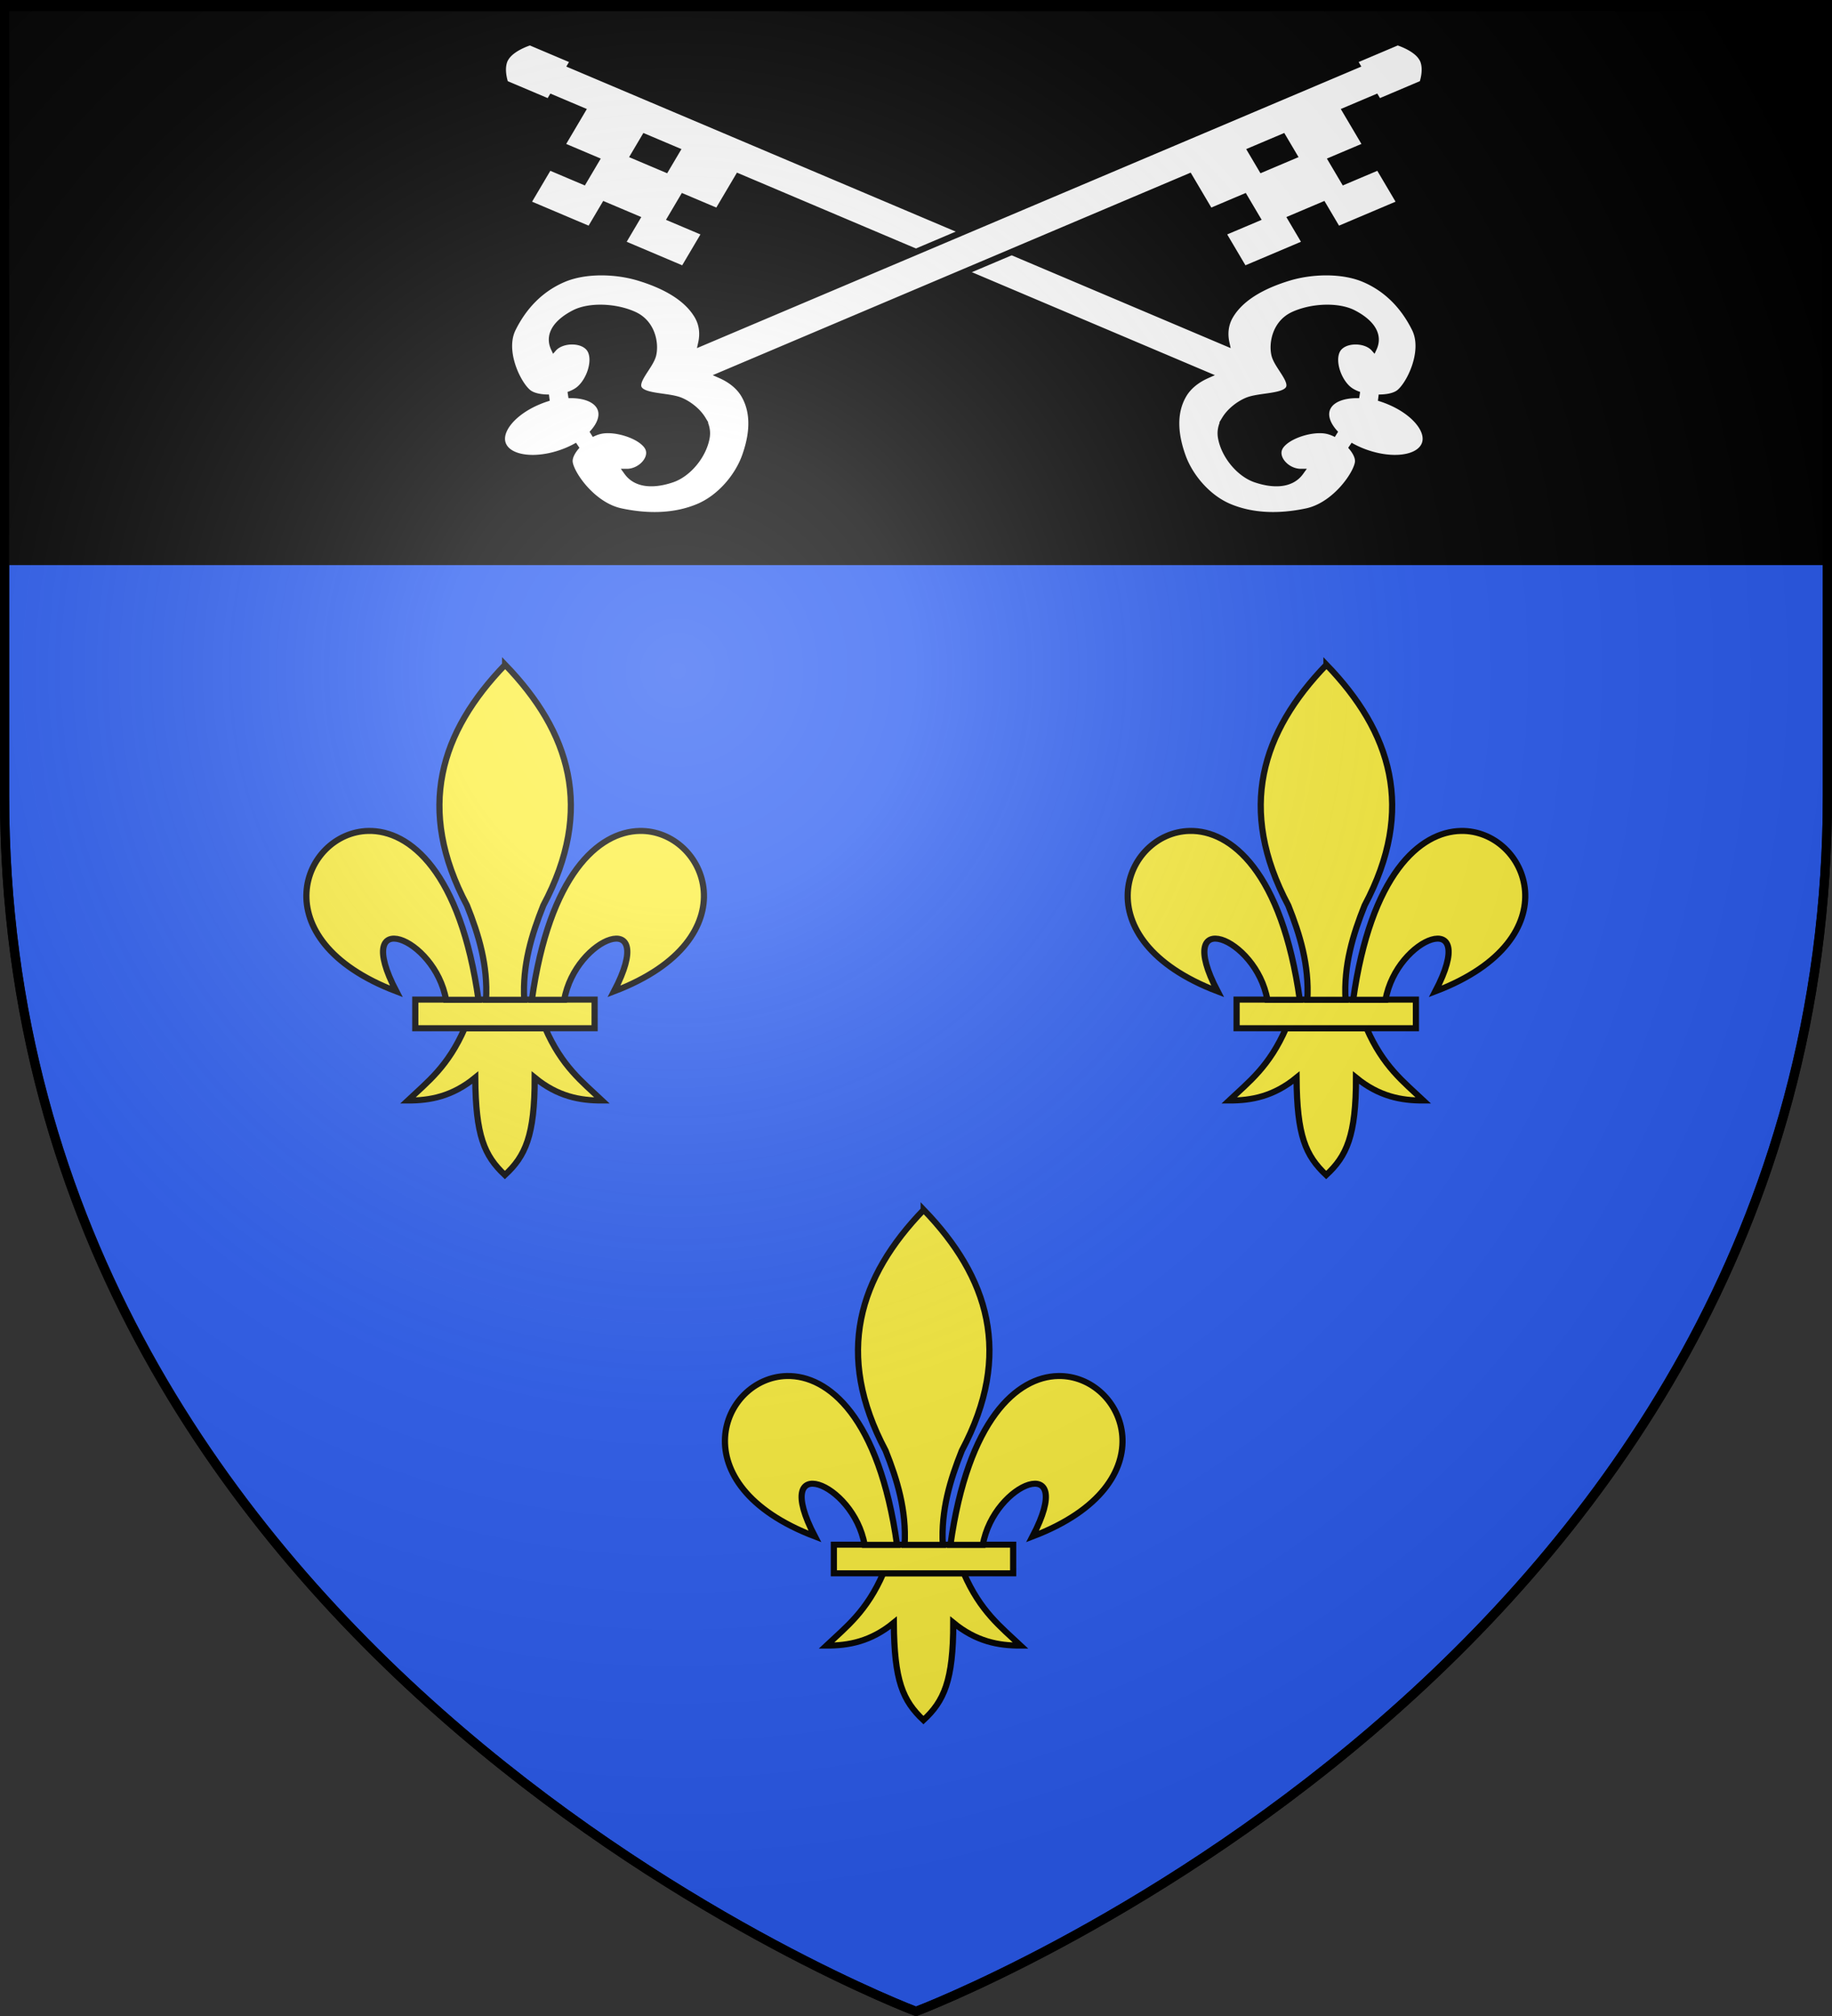 <svg xmlns="http://www.w3.org/2000/svg" xmlns:xlink="http://www.w3.org/1999/xlink" height="660" width="600" version="1.0"><rect width="100%" height="100%" fill="#333333" stroke="none"/><defs><linearGradient id="b"><stop style="stop-color:white;stop-opacity:.314" offset="0"/><stop offset=".19" style="stop-color:white;stop-opacity:.251"/><stop style="stop-color:#6b6b6b;stop-opacity:.125" offset=".6"/><stop style="stop-color:black;stop-opacity:.125" offset="1"/></linearGradient><linearGradient id="a"><stop offset="0" style="stop-color:#fd0000;stop-opacity:1"/><stop style="stop-color:#e77275;stop-opacity:.659" offset=".5"/><stop style="stop-color:black;stop-opacity:.323" offset="1"/></linearGradient><linearGradient id="c"><stop style="stop-color:#fd0000;stop-opacity:1" offset="0"/><stop offset=".5" style="stop-color:#e77275;stop-opacity:.659"/><stop offset="1" style="stop-color:black;stop-opacity:.323"/></linearGradient><radialGradient xlink:href="#b" id="e" gradientUnits="userSpaceOnUse" gradientTransform="matrix(1.353 0 0 1.349 -77.63 -85.747)" cx="221.445" cy="226.331" fx="221.445" fy="226.331" r="300"/></defs><g style="display:inline"><path style="fill:#2b5df2;fill-opacity:1;fill-rule:evenodd;stroke:#000;stroke-width:3;stroke-linecap:butt;stroke-linejoin:miter;stroke-miterlimit:4;stroke-opacity:1;stroke-dasharray:none" d="M300 658.5s298.5-112.436 298.5-398.182V1.5H1.5v258.818C1.5 546.064 300 658.5 300 658.5z"/><path style="fill:#000;fill-opacity:1;fill-rule:nonzero;stroke:#000;stroke-width:3;stroke-miterlimit:4;stroke-opacity:1;stroke-dasharray:none;display:inline" d="M1.5 1.5h597v182H1.5z"/><g id="d" style="stroke:#000;stroke-width:1.005;stroke-miterlimit:4;stroke-opacity:1;stroke-dasharray:none;display:inline"><path style="fill:#fcef3c;fill-opacity:1;fill-rule:evenodd;stroke:#000;stroke-width:1.005;stroke-linecap:butt;stroke-linejoin:miter;stroke-miterlimit:4;stroke-opacity:1;stroke-dasharray:none" d="M29.739 62.946c-2.69 6.35-6.016 8.922-9.244 12.043 3.619.016 7.225-.679 10.963-3.814.064 9.675 1.458 12.982 4.819 16.232 3.323-3.149 4.859-6.547 4.847-16.232 3.738 3.135 7.335 3.83 10.954 3.814-3.228-3.121-6.545-5.693-9.235-12.043H29.74z" transform="matrix(2.014 0 0 1.965 92.295 212.93)"/><path style="fill:#fcef3c;fill-opacity:1;fill-rule:nonzero;stroke:#000;stroke-width:1.005;stroke-linecap:butt;stroke-linejoin:miter;stroke-miterlimit:4;stroke-opacity:1;stroke-dasharray:none;stroke-dashoffset:0;marker:none;visibility:visible;display:inline;overflow:visible" d="M21.707 58.178h29.159v4.772H21.707z" transform="matrix(2.014 0 0 1.965 92.295 212.93)"/><path style="fill:#fcef3c;fill-opacity:1;fill-rule:evenodd;stroke:#000;stroke-width:3.344;stroke-linecap:butt;stroke-linejoin:miter;stroke-miterlimit:4;stroke-opacity:1;stroke-dasharray:none" transform="matrix(.606 0 0 .591 88.914 212.93)" d="M126.281 7.938C91.34 45.032 77.89 87.763 105.656 141.28c6.342 16.259 11.339 33.045 10.313 52.25h20.625c-1.026-19.205 3.97-35.991 10.312-52.25 27.767-53.518 14.317-96.249-20.625-133.344z"/><path style="fill:#fcef3c;fill-opacity:1;fill-rule:evenodd;stroke:#000;stroke-width:3.344;stroke-linecap:butt;stroke-linejoin:miter;stroke-miterlimit:4;stroke-opacity:1;stroke-dasharray:none" transform="matrix(.606 0 0 .591 88.914 212.93)" d="M52.25 100c-35.235.845-58.727 60.018 15.219 88.875-24.44-47.874 20.895-30.132 26.875 4.656h17.531c-9.68-70.66-37.052-94.073-59.625-93.531zM198.969 100c-22.302.418-48.765 24.284-58.25 93.531h17.5c5.98-34.788 51.346-52.53 26.906-4.656 74.894-29.227 49.821-89.549 13.844-88.875z"/></g><use xlink:href="#d" transform="translate(268.986)" width="600" height="660"/><use xlink:href="#d" transform="translate(137.085 178.45)" width="600" height="660"/><g style="fill:#fff;stroke:#000;stroke-width:1.84;stroke-miterlimit:4;stroke-opacity:1;stroke-dasharray:none;display:inline"><g style="fill:#fff;stroke:#000;stroke-width:2.205;stroke-miterlimit:4;stroke-opacity:1;stroke-dasharray:none;display:inline"><path d="M414.57 76.546c-1.823 3.562.142 8.4.142 8.4l16.34 6.352 1.012-1.57 11.655 4.53-7.778 12.075 13.017 5.06-4.766 7.4-13.018-5.06-8.092 12.564 23.4 9.096 5.503-8.542 12.251 4.762-5.502 8.542 23.018 8.947 8.092-12.563-12.986-5.048 4.766-7.4 12.986 5.048 7.778-12.075 15.943 6.197 90.692 35.253 70.079 27.24c-3.608 1.475-6.81 3.705-8.71 6.656l-.1.154c-4.265 6.778-2.88 14.71-.268 21.347 2.717 6.903 9.315 14.182 17.454 17.346 8.51 3.308 18.528 3.677 29.162 1.607 10.87-2.115 19.167-13.408 19.337-17.296.074-1.697-1.085-3.674-2.878-5.492 1.18.617 2.463 1.21 3.806 1.732 10.112 3.931 20.749 3.313 23.764-1.369 3.016-4.681-2.724-11.665-12.837-15.596a40.287 40.287 0 0 0-4.028-1.328c2.93.02 5.65-.445 7.345-1.503 3.905-2.437 10.557-14.353 6.22-22.38-4.243-7.853-10.63-13.86-19.14-17.168-8.138-3.164-19.593-2.902-28.335-.453-8.469 2.373-17.55 6.318-21.939 13.13-1.94 3.012-2.236 6.341-1.49 9.448l-71.809-27.913-90.294-35.098-85.071-33.069 1.011-1.57-16.34-6.352s-6.758 1.87-9.07 5.46c-.09.14-.191.27-.268.416-.015.028-.04.055-.054.083zm48.388 33.268 4.161-6.46 12.252 4.762-4.161 6.46-12.252-4.762zm222.8 91.202c2.02-3.058 5.605-5.402 8.458-6.47 4.582-1.718 13.689-1.156 15.571-4.079 1.882-2.922-4.347-7.95-5.326-11.828-.978-3.878.29-10.858 7.128-13.741 7.106-2.997 17.04-3.256 22.684-.614 5.645 2.642 10.413 6.906 7.708 12.174-3.194-3.338-11.513-3.36-13.763.646-2.249 4.005.655 11.21 4.835 13.928.93.605 2.097 1.131 3.423 1.554-5.415-.168-9.848 1.168-11.627 3.93-1.774 2.754-.51 6.313 2.891 9.573-1.22-.564-2.442-.983-3.614-1.197-5.307-.97-14.486 1.568-17.264 5.368-2.779 3.8 2.232 8.96 7.586 8.944-3.806 4.84-11.05 4.42-17.156 2.495-6.106-1.925-11.803-8.245-12.975-14.46-.368-1.946.049-3.785.959-5.444.029-.053.07-.101.1-.154.12-.21.248-.421.383-.625z" style="fill:#fff;fill-opacity:1;fill-rule:evenodd;stroke:#000;stroke-width:2.205;stroke-linecap:butt;stroke-linejoin:miter;stroke-miterlimit:4;stroke-opacity:1;stroke-dasharray:none" transform="matrix(.869 0 0 .947 -194.833 -53.063)"/></g><g style="fill:#fff;stroke:#000;stroke-width:2.205;stroke-miterlimit:4;stroke-opacity:1;stroke-dasharray:none;display:inline"><path d="M414.57 76.546c-1.823 3.562.142 8.4.142 8.4l16.34 6.352 1.012-1.57 11.655 4.53-7.778 12.075 13.017 5.06-4.766 7.4-13.018-5.06-8.092 12.564 23.4 9.096 5.503-8.542 12.251 4.762-5.502 8.542 23.018 8.947 8.092-12.563-12.986-5.048 4.766-7.4 12.986 5.048 7.778-12.075 15.943 6.197 90.692 35.253 70.079 27.24c-3.608 1.475-6.81 3.705-8.71 6.656l-.1.154c-4.265 6.778-2.88 14.71-.268 21.347 2.717 6.903 9.315 14.182 17.454 17.346 8.51 3.308 18.528 3.677 29.162 1.607 10.87-2.115 19.167-13.408 19.337-17.296.074-1.697-1.085-3.674-2.878-5.492 1.18.617 2.463 1.21 3.806 1.732 10.112 3.931 20.749 3.313 23.764-1.369 3.016-4.681-2.724-11.665-12.837-15.596a40.287 40.287 0 0 0-4.028-1.328c2.93.02 5.65-.445 7.345-1.503 3.905-2.437 10.557-14.353 6.22-22.38-4.243-7.853-10.63-13.86-19.14-17.168-8.138-3.164-19.593-2.902-28.335-.453-8.469 2.373-17.55 6.318-21.939 13.13-1.94 3.012-2.236 6.341-1.49 9.448l-71.809-27.913-90.294-35.098-85.071-33.069 1.011-1.57-16.34-6.352s-6.758 1.87-9.07 5.46c-.09.14-.191.27-.268.416-.015.028-.04.055-.054.083zm48.388 33.268 4.161-6.46 12.252 4.762-4.161 6.46-12.252-4.762zm222.8 91.202c2.02-3.058 5.605-5.402 8.458-6.47 4.582-1.718 13.689-1.156 15.571-4.079 1.882-2.922-4.347-7.95-5.326-11.828-.978-3.878.29-10.858 7.128-13.741 7.106-2.997 17.04-3.256 22.684-.614 5.645 2.642 10.413 6.906 7.708 12.174-3.194-3.338-11.513-3.36-13.763.646-2.249 4.005.655 11.21 4.835 13.928.93.605 2.097 1.131 3.423 1.554-5.415-.168-9.848 1.168-11.627 3.93-1.774 2.754-.51 6.313 2.891 9.573-1.22-.564-2.442-.983-3.614-1.197-5.307-.97-14.486 1.568-17.264 5.368-2.779 3.8 2.232 8.96 7.586 8.944-3.806 4.84-11.05 4.42-17.156 2.495-6.106-1.925-11.803-8.245-12.975-14.46-.368-1.946.049-3.785.959-5.444.029-.053.07-.101.1-.154.12-.21.248-.421.383-.625z" style="fill:#fff;fill-opacity:1;fill-rule:evenodd;stroke:#000;stroke-width:2.205;stroke-linecap:butt;stroke-linejoin:miter;stroke-miterlimit:4;stroke-opacity:1;stroke-dasharray:none" transform="matrix(-.869 0 0 .947 826.157 -53.063)"/></g></g></g><path d="M300 658.5s298.5-112.32 298.5-397.772V2.176H1.5v258.552C1.5 546.18 300 658.5 300 658.5z" style="opacity:1;fill:url(#e);fill-opacity:1;fill-rule:evenodd;stroke:none;stroke-width:1px;stroke-linecap:butt;stroke-linejoin:miter;stroke-opacity:1"/><path d="M300 658.5S1.5 546.18 1.5 260.728V2.176h597v258.552C598.5 546.18 300 658.5 300 658.5z" style="opacity:1;fill:none;fill-opacity:1;fill-rule:evenodd;stroke:#000;stroke-width:3;stroke-linecap:butt;stroke-linejoin:miter;stroke-miterlimit:4;stroke-dasharray:none;stroke-opacity:1"/></svg>